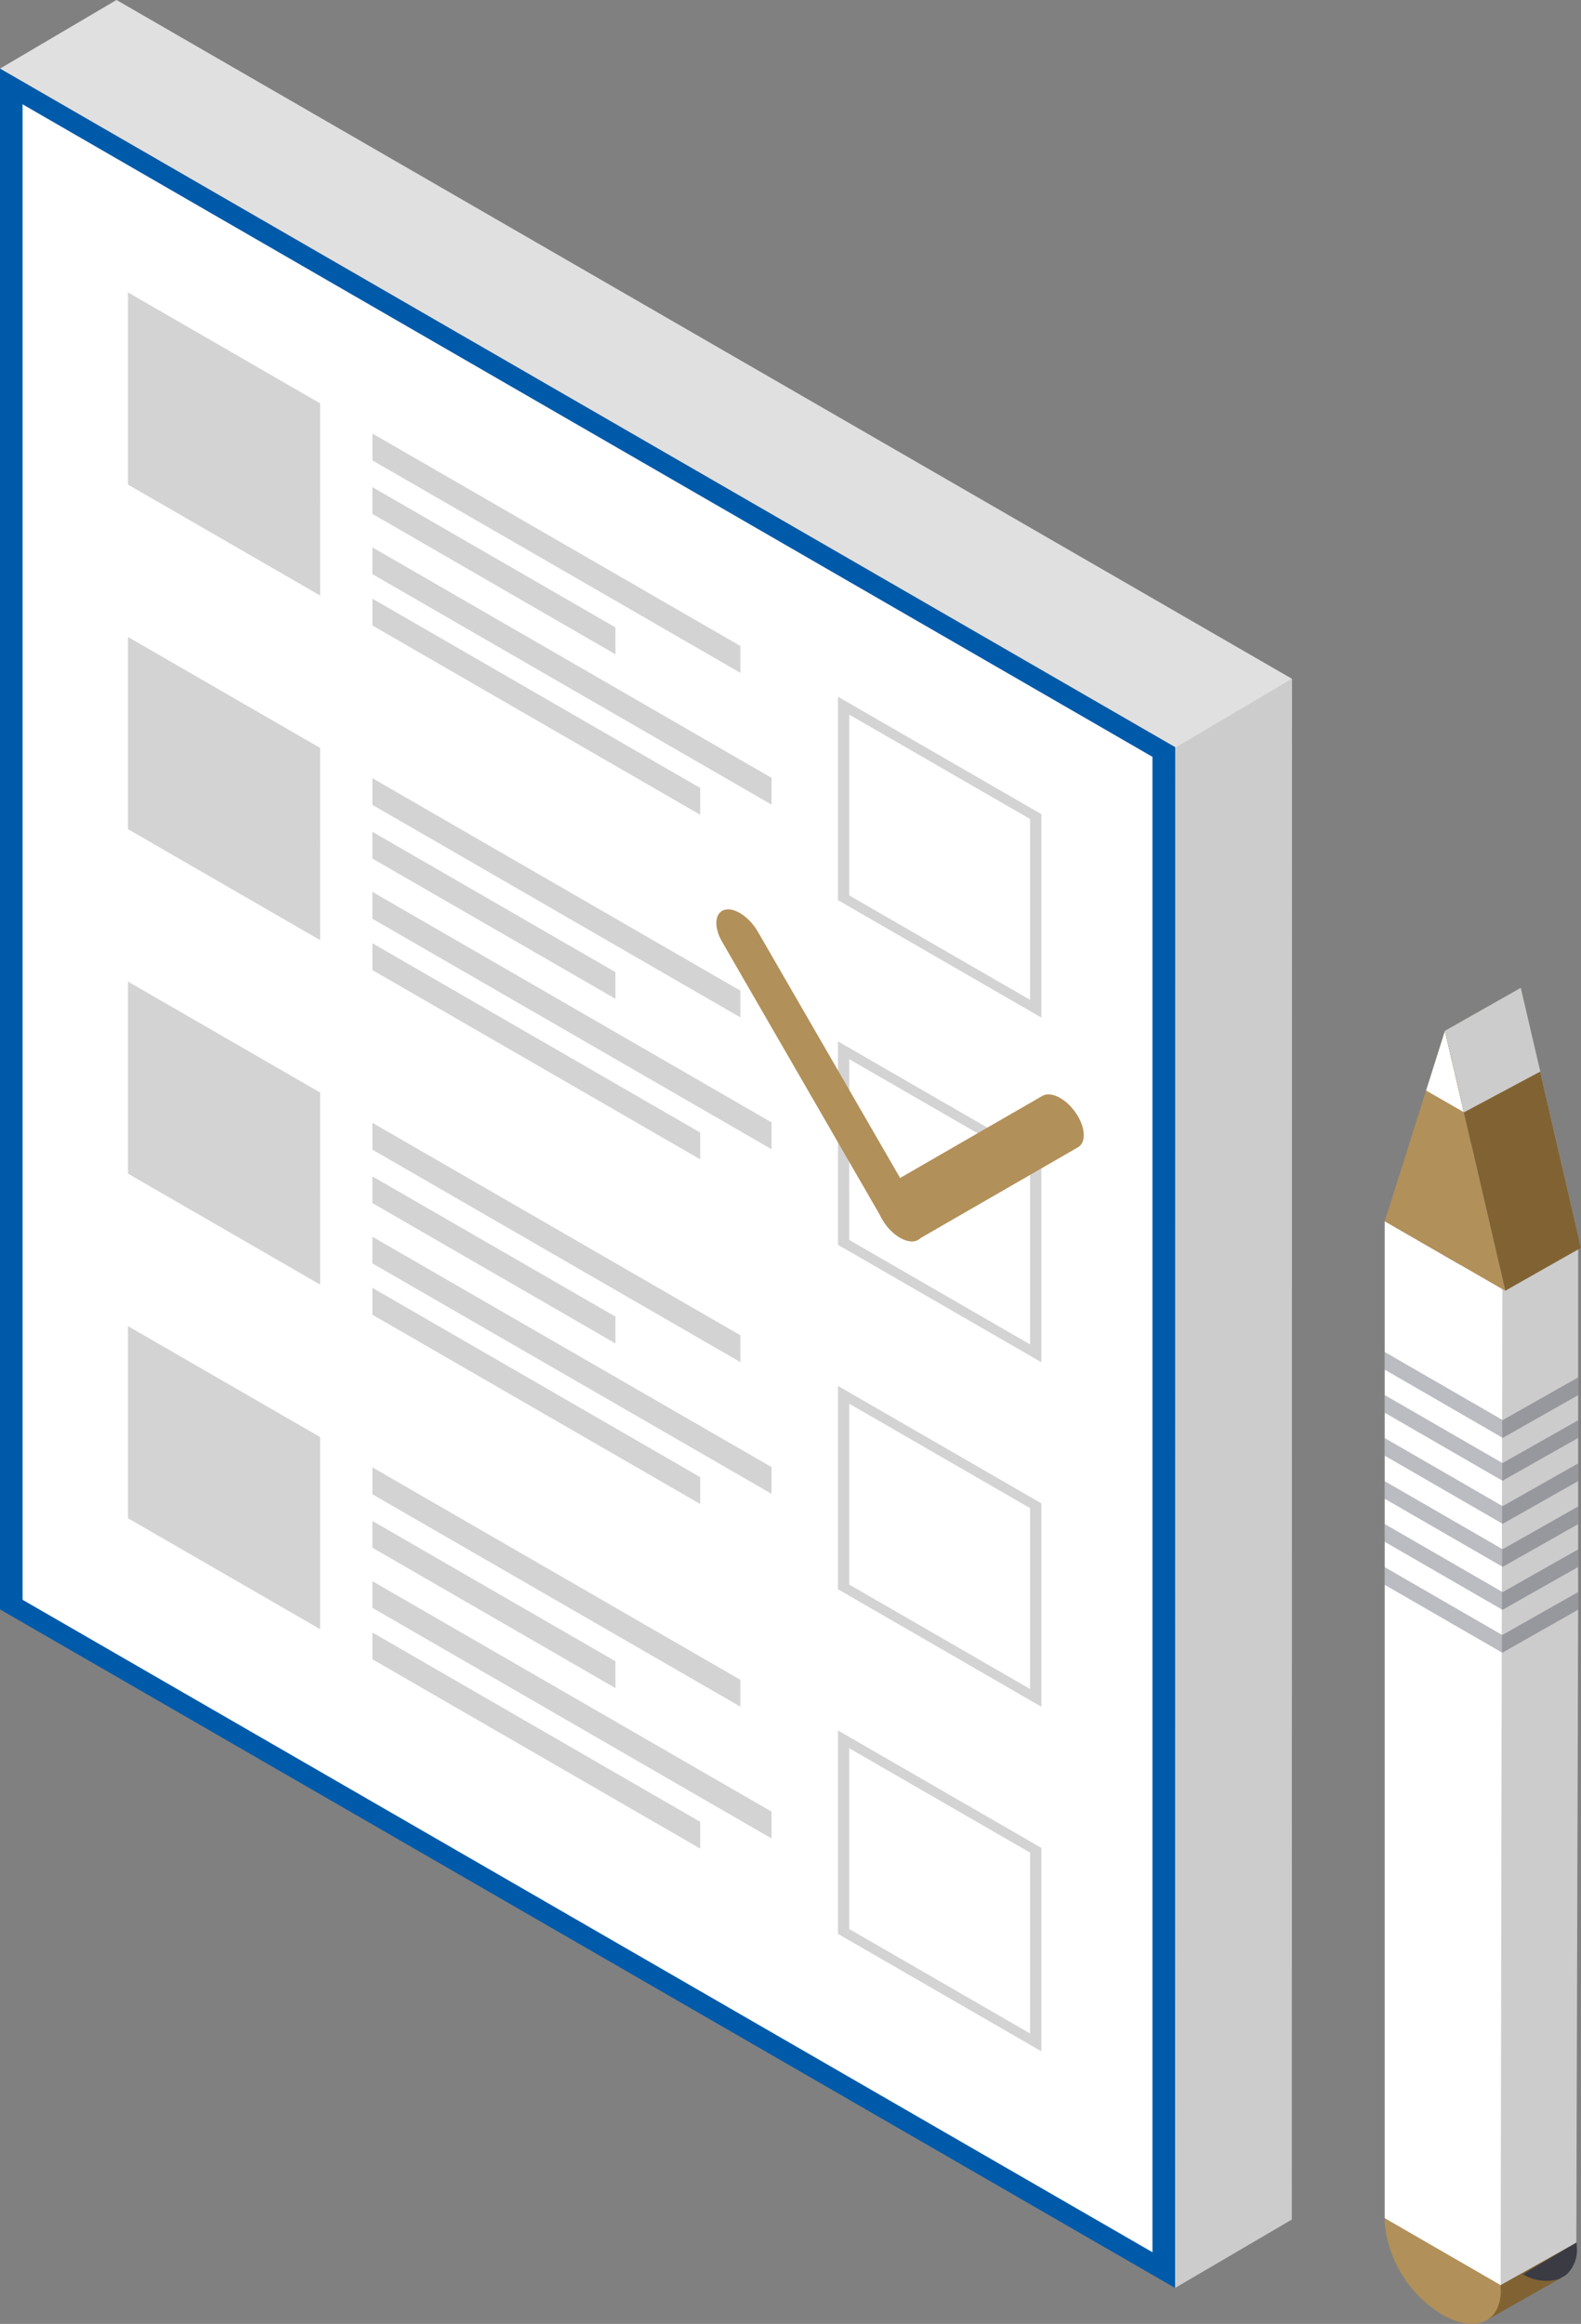 <svg id="组_2282" data-name="组 2282" xmlns="http://www.w3.org/2000/svg" xmlns:xlink="http://www.w3.org/1999/xlink" width="77.074" height="113.264" viewBox="0 0 77.074 113.264">
  <rect x="0" y="0" width="77.074" height="113.264" fill="#808080" stroke="none"/>
  <defs>
    <clipPath id="clip-path">
      <rect id="矩形_486" data-name="矩形 486" width="77.074" height="113.264" fill="none"/>
    </clipPath>
    <clipPath id="clip-path-3">
      <rect id="矩形_473" data-name="矩形 473" width="5.733" height="4.17" fill="none"/>
    </clipPath>
    <clipPath id="clip-path-4">
      <rect id="矩形_474" data-name="矩形 474" width="5.733" height="4.171" fill="none"/>
    </clipPath>
    <clipPath id="clip-path-5">
      <rect id="矩形_475" data-name="矩形 475" width="5.733" height="4.168" fill="none"/>
    </clipPath>
    <clipPath id="clip-path-6">
      <rect id="矩形_476" data-name="矩形 476" width="5.733" height="4.166" fill="none"/>
    </clipPath>
    <clipPath id="clip-path-7">
      <rect id="矩形_477" data-name="矩形 477" width="5.733" height="4.175" fill="none"/>
    </clipPath>
    <clipPath id="clip-path-9">
      <rect id="矩形_479" data-name="矩形 479" width="3.693" height="2.95" fill="none"/>
    </clipPath>
    <clipPath id="clip-path-14">
      <rect id="矩形_484" data-name="矩形 484" width="3.693" height="2.952" fill="none"/>
    </clipPath>
  </defs>
  <g id="组_2123" data-name="组 2123" clip-path="url(#clip-path)">
    <g id="组_2122" data-name="组 2122" transform="translate(0 -0.001)">
      <g id="组_2121" data-name="组 2121" clip-path="url(#clip-path)">
        <path id="路径_3096" data-name="路径 3096" d="M38.239,34.477l-2.018-8.7h0L35.3,21.8l-2.937,9.281V79.678l.013.009c-.007.075-.013.155-.013.236,0,1.568-.83,4.339.735,5.244s4.924-.409,4.924-1.974c0-.086,0-.17-.011-.256L38.1,52.116V34.4Z" transform="translate(38.835 26.344)" fill="#ccc"/>
        <path id="路径_3097" data-name="路径 3097" d="M32.843,53.253l3.577-2.032.757-1.725-3.7,2.073Z" transform="translate(39.68 59.803)" fill="#816333"/>
        <path id="路径_3098" data-name="路径 3098" d="M36.25,49.735c0-.079,0-.159-.011-.238L33.62,51.041a2.2,2.2,0,0,0,1.764.232L35.7,51.1a1.642,1.642,0,0,0,.554-1.36" transform="translate(40.619 59.802)" fill="#3b3b44"/>
        <path id="路径_3099" data-name="路径 3099" d="M31.634,90.077l-5.693,3.332.011-75.1,5.693-3.33Z" transform="translate(31.342 18.103)" fill="#ccc"/>
        <path id="路径_3100" data-name="路径 3100" d="M0,3.345,5.679,0,62.988,33.087,57.311,36.43Z" transform="translate(0 0)" fill="#e0e0e0"/>
        <path id="路径_3101" data-name="路径 3101" d="M56.434,108.335.249,75.9V1.908L56.434,34.344Z" transform="translate(0.301 2.305)" fill="#fff"/>
        <path id="路径_3102" data-name="路径 3102" d="M57.285,109.681,0,76.609V1.515L57.285,34.587ZM1.1,76.141l55.083,31.8V35.057L1.1,3.253Z" transform="translate(0 1.831)" fill="#005aaa"/>
        <path id="路径_3103" data-name="路径 3103" d="M12.193,21.228,2.825,15.821V6.454l9.367,5.408Z" transform="translate(3.414 7.798)" fill="#d3d3d3"/>
        <path id="路径_3104" data-name="路径 3104" d="M12.193,28.834,2.825,23.426V14.059l9.367,5.408Z" transform="translate(3.414 16.987)" fill="#d3d3d3"/>
        <path id="路径_3105" data-name="路径 3105" d="M12.193,36.435,2.825,31.027V21.665l9.367,5.408Z" transform="translate(3.414 26.176)" fill="#d3d3d3"/>
        <path id="路径_3106" data-name="路径 3106" d="M12.193,44.041,2.825,38.633V29.27l9.367,5.408Z" transform="translate(3.414 35.364)" fill="#d3d3d3"/>
        <path id="路径_3107" data-name="路径 3107" d="M28.415,31.016,18.5,25.293V15.378L28.415,21.1Zm-9.367-5.955,8.817,5.09V21.338L19.048,16.25Z" transform="translate(22.351 18.58)" fill="#d3d3d3"/>
        <path id="路径_3108" data-name="路径 3108" d="M28.415,38.623,18.5,32.9V22.985l9.915,5.724Zm-9.367-5.96,8.817,5.09V28.94l-8.817-5.088Z" transform="translate(22.351 27.771)" fill="#d3d3d3"/>
        <path id="路径_3109" data-name="路径 3109" d="M28.415,46.227,18.5,40.5V30.589l9.915,5.724Zm-9.367-5.955,8.817,5.09V36.547l-8.817-5.09Z" transform="translate(22.351 36.958)" fill="#d3d3d3"/>
        <path id="路径_3110" data-name="路径 3110" d="M28.415,53.832,18.5,48.109V38.194l9.915,5.724Zm-9.367-5.96,8.817,5.09V44.149l-8.817-5.088Z" transform="translate(22.351 46.146)" fill="#d3d3d3"/>
        <path id="路径_3111" data-name="路径 3111" d="M25.534,36.232c-.479.137-1.206-.331-1.621-1.049L16.094,21.647c-.415-.718-.362-1.411.117-1.552s1.2.336,1.619,1.051l7.821,13.536c.411.715.362,1.411-.117,1.55" transform="translate(19.107 24.251)" fill="#b29059"/>
        <path id="路径_3112" data-name="路径 3112" d="M29.063,25.048c-.479-.693-1.2-1.058-1.619-.821l-7.817,4.509c-.415.236-.362.989.115,1.685s1.206,1.058,1.619.819l7.817-4.507c.415-.238.364-.994-.115-1.685" transform="translate(23.375 29.184)" fill="#b29059"/>
        <path id="路径_3113" data-name="路径 3113" d="M26.161,21.234,8.222,10.878V9.569L26.161,19.925Z" transform="translate(9.933 11.561)" fill="#d3d3d3"/>
        <path id="路径_3114" data-name="路径 3114" d="M20.071,18.9,8.221,12.056V10.751L20.071,17.59Z" transform="translate(9.933 12.991)" fill="#d3d3d3"/>
        <path id="路径_3115" data-name="路径 3115" d="M27.68,24.621,8.221,13.386V12.081L27.68,23.314Z" transform="translate(9.933 14.597)" fill="#d3d3d3"/>
        <path id="路径_3116" data-name="路径 3116" d="M24.2,23.744,8.222,14.521V13.213L24.2,22.439Z" transform="translate(9.933 15.965)" fill="#d3d3d3"/>
        <path id="路径_3117" data-name="路径 3117" d="M26.161,28.834,8.222,18.475v-1.3L26.161,27.531Z" transform="translate(9.933 20.754)" fill="#d3d3d3"/>
        <path id="路径_3118" data-name="路径 3118" d="M20.071,26.5,8.221,19.664V18.359L20.071,25.2Z" transform="translate(9.933 22.182)" fill="#d3d3d3"/>
        <path id="路径_3119" data-name="路径 3119" d="M27.68,32.228,8.221,20.995V19.685L27.68,30.92Z" transform="translate(9.933 23.784)" fill="#d3d3d3"/>
        <path id="路径_3120" data-name="路径 3120" d="M24.2,31.35,8.222,22.126V20.819L24.2,30.045Z" transform="translate(9.933 25.154)" fill="#d3d3d3"/>
        <path id="路径_3121" data-name="路径 3121" d="M26.161,36.446,8.222,26.09V24.782L26.161,35.137Z" transform="translate(9.933 29.943)" fill="#d3d3d3"/>
        <path id="路径_3122" data-name="路径 3122" d="M20.071,34.108,8.221,27.265v-1.3L20.071,32.8Z" transform="translate(9.933 31.371)" fill="#d3d3d3"/>
        <path id="路径_3123" data-name="路径 3123" d="M27.68,39.83,8.221,28.6v-1.3L27.68,38.527Z" transform="translate(9.933 32.977)" fill="#d3d3d3"/>
        <path id="路径_3124" data-name="路径 3124" d="M24.2,38.958,8.222,29.735V28.425L24.2,37.649Z" transform="translate(9.933 34.344)" fill="#d3d3d3"/>
        <path id="路径_3125" data-name="路径 3125" d="M26.161,44.051,8.222,33.7V32.387L26.161,42.743Z" transform="translate(9.933 39.13)" fill="#d3d3d3"/>
        <path id="路径_3126" data-name="路径 3126" d="M20.071,41.718,8.221,34.875V33.57l11.849,6.839Z" transform="translate(9.933 40.559)" fill="#d3d3d3"/>
        <path id="路径_3127" data-name="路径 3127" d="M27.68,47.439,8.221,36.2V34.9L27.68,46.132Z" transform="translate(9.933 42.165)" fill="#d3d3d3"/>
        <path id="路径_3128" data-name="路径 3128" d="M24.2,46.563,8.222,37.337V36.032L24.2,45.258Z" transform="translate(9.933 43.534)" fill="#d3d3d3"/>
        <path id="路径_3129" data-name="路径 3129" d="M36.232,53.233c0,1.568-1.267,2.1-2.831,1.2a5.866,5.866,0,0,1-2.831-4.469c0-1.563,1.265-2.1,2.831-1.192a5.868,5.868,0,0,1,2.831,4.463" transform="translate(36.934 58.393)" fill="#b29059"/>
        <path id="路径_3130" data-name="路径 3130" d="M36.221,78.807,30.57,75.543V26.955l5.735,3.308Z" transform="translate(36.935 32.567)" fill="#fff"/>
        <path id="路径_3131" data-name="路径 3131" d="M30.571,32.032l2.937-9.281,2.939,12.671Z" transform="translate(36.935 27.488)" fill="#b29059"/>
        <path id="路径_3132" data-name="路径 3132" d="M31.484,25.662l.919-2.91.923,3.97Z" transform="translate(38.039 27.489)" fill="#fff"/>
        <g id="组_2087" data-name="组 2087" transform="translate(67.506 65.897)" opacity="0.3">
          <g id="组_2086" data-name="组 2086">
            <g id="组_2085" data-name="组 2085" clip-path="url(#clip-path-3)">
              <path id="路径_3133" data-name="路径 3133" d="M36.3,34.013,30.571,30.7v-.861l5.732,3.31Z" transform="translate(-30.571 -29.842)" fill="#1b1b33"/>
            </g>
          </g>
        </g>
        <g id="组_2090" data-name="组 2090" transform="translate(67.506 67.993)" opacity="0.3">
          <g id="组_2089" data-name="组 2089">
            <g id="组_2088" data-name="组 2088" clip-path="url(#clip-path-4)">
              <path id="路径_3134" data-name="路径 3134" d="M36.3,34.962l-5.732-3.31v-.861L36.3,34.1Z" transform="translate(-30.571 -30.791)" fill="#1b1b33"/>
            </g>
          </g>
        </g>
        <g id="组_2093" data-name="组 2093" transform="translate(67.506 70.091)" opacity="0.3">
          <g id="组_2092" data-name="组 2092">
            <g id="组_2091" data-name="组 2091" clip-path="url(#clip-path-5)">
              <path id="路径_3135" data-name="路径 3135" d="M36.3,35.91,30.571,32.6v-.859L36.3,35.049Z" transform="translate(-30.571 -31.742)" fill="#1b1b33"/>
            </g>
          </g>
        </g>
        <g id="组_2096" data-name="组 2096" transform="translate(67.506 72.19)" opacity="0.3">
          <g id="组_2095" data-name="组 2095">
            <g id="组_2094" data-name="组 2094" clip-path="url(#clip-path-6)">
              <path id="路径_3136" data-name="路径 3136" d="M36.3,36.858l-5.732-3.31v-.857L36.3,36Z" transform="translate(-30.571 -32.692)" fill="#1b1b33"/>
            </g>
          </g>
        </g>
        <g id="组_2099" data-name="组 2099" transform="translate(67.506 74.279)" opacity="0.3">
          <g id="组_2098" data-name="组 2098">
            <g id="组_2097" data-name="组 2097" clip-path="url(#clip-path-7)">
              <path id="路径_3137" data-name="路径 3137" d="M36.3,37.813l-5.732-3.308v-.868l5.732,3.31Z" transform="translate(-30.571 -33.638)" fill="#1b1b33"/>
            </g>
          </g>
        </g>
        <g id="组_2102" data-name="组 2102" transform="translate(67.506 76.379)" opacity="0.3">
          <g id="组_2101" data-name="组 2101">
            <g id="组_2100" data-name="组 2100" clip-path="url(#clip-path-4)">
              <path id="路径_3138" data-name="路径 3138" d="M36.3,38.76l-5.732-3.308v-.863L36.3,37.9Z" transform="translate(-30.571 -34.589)" fill="#1b1b33"/>
            </g>
          </g>
        </g>
        <g id="组_2105" data-name="组 2105" transform="translate(73.239 77.6)" opacity="0.3">
          <g id="组_2104" data-name="组 2104">
            <g id="组_2103" data-name="组 2103" clip-path="url(#clip-path-9)">
              <path id="路径_3139" data-name="路径 3139" d="M33.167,38.092,36.859,36v-.861L33.167,37.23Z" transform="translate(-33.167 -35.142)" fill="#1b1b33"/>
            </g>
          </g>
        </g>
        <g id="组_2108" data-name="组 2108" transform="translate(73.239 75.515)" opacity="0.3">
          <g id="组_2107" data-name="组 2107">
            <g id="组_2106" data-name="组 2106" clip-path="url(#clip-path-9)">
              <path id="路径_3140" data-name="路径 3140" d="M33.167,37.147l3.692-2.089V34.2l-3.692,2.089Z" transform="translate(-33.167 -34.197)" fill="#1b1b33"/>
            </g>
          </g>
        </g>
        <g id="组_2111" data-name="组 2111" transform="translate(73.239 73.429)" opacity="0.3">
          <g id="组_2110" data-name="组 2110">
            <g id="组_2109" data-name="组 2109" clip-path="url(#clip-path-9)">
              <path id="路径_3141" data-name="路径 3141" d="M33.167,36.2l3.692-2.089v-.861l-3.692,2.091Z" transform="translate(-33.167 -33.253)" fill="#1b1b33"/>
            </g>
          </g>
        </g>
        <g id="组_2114" data-name="组 2114" transform="translate(73.239 71.329)" opacity="0.3">
          <g id="组_2113" data-name="组 2113">
            <g id="组_2112" data-name="组 2112" clip-path="url(#clip-path-9)">
              <path id="路径_3142" data-name="路径 3142" d="M33.167,35.252l3.692-2.089V32.3l-3.692,2.089Z" transform="translate(-33.167 -32.302)" fill="#1b1b33"/>
            </g>
          </g>
        </g>
        <g id="组_2117" data-name="组 2117" transform="translate(73.239 69.224)" opacity="0.3">
          <g id="组_2116" data-name="组 2116">
            <g id="组_2115" data-name="组 2115" clip-path="url(#clip-path-9)">
              <path id="路径_3143" data-name="路径 3143" d="M33.167,34.3l3.692-2.089v-.861l-3.692,2.089Z" transform="translate(-33.167 -31.349)" fill="#1b1b33"/>
            </g>
          </g>
        </g>
        <g id="组_2120" data-name="组 2120" transform="translate(73.239 67.139)" opacity="0.3">
          <g id="组_2119" data-name="组 2119">
            <g id="组_2118" data-name="组 2118" clip-path="url(#clip-path-14)">
              <path id="路径_3144" data-name="路径 3144" d="M33.167,33.357l3.692-2.091V30.4l-3.692,2.089Z" transform="translate(-33.167 -30.404)" fill="#1b1b33"/>
            </g>
          </g>
        </g>
        <path id="路径_3145" data-name="路径 3145" d="M31.9,23.9,35.593,21.8l2.939,12.673L34.84,36.566Z" transform="translate(38.542 26.344)" fill="#816333"/>
        <path id="路径_3146" data-name="路径 3146" d="M32.823,27.872l3.725-1.99L35.595,21.8,31.9,23.895Z" transform="translate(38.542 26.344)" fill="#ccc"/>
      </g>
    </g>
  </g>
</svg>
